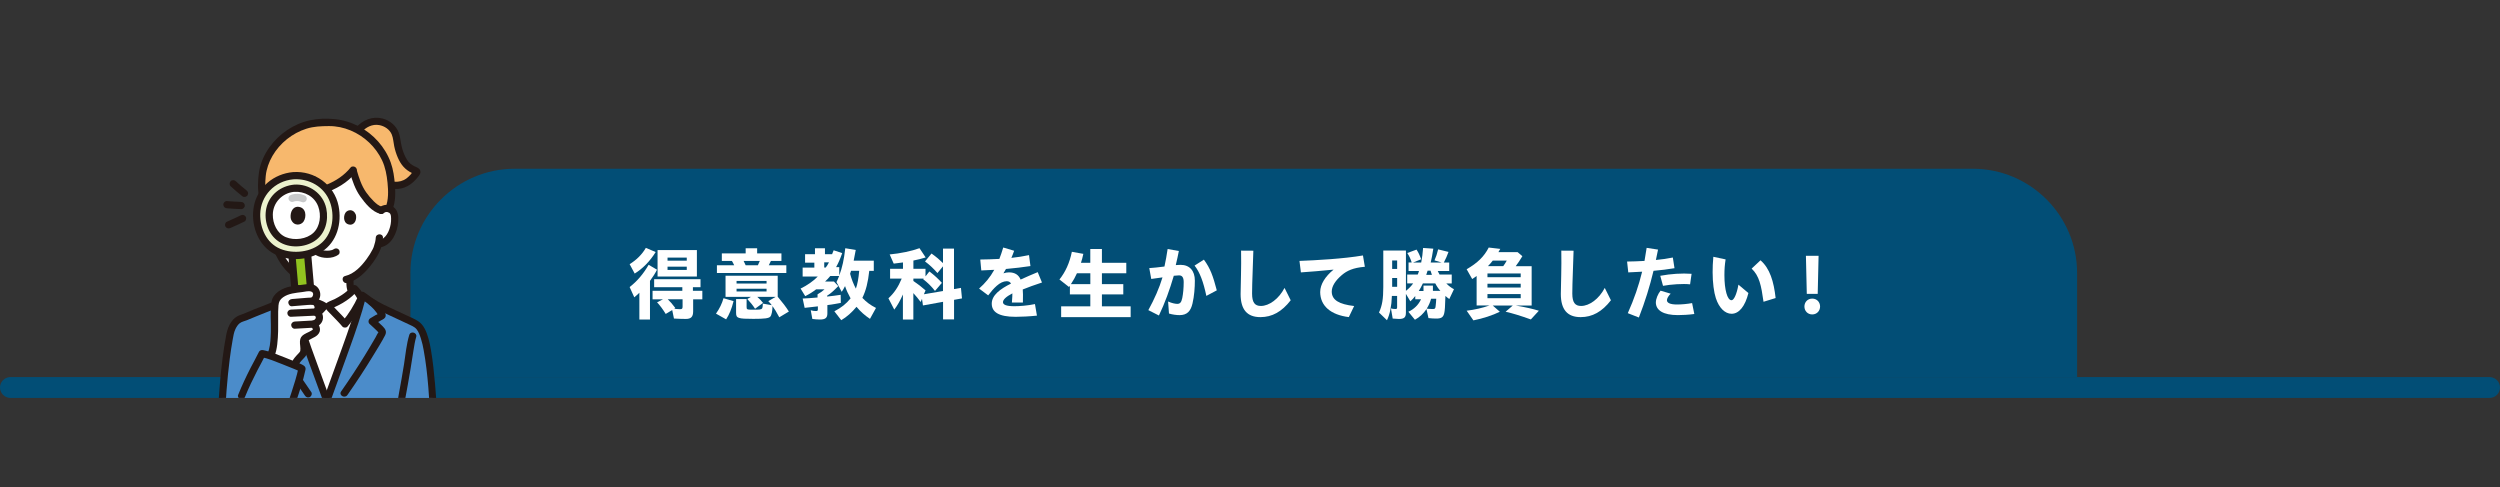 <?xml version="1.0" encoding="UTF-8"?>
<svg id="b" data-name="レイヤー_2" xmlns="http://www.w3.org/2000/svg" xmlns:xlink="http://www.w3.org/1999/xlink" viewBox="0 0 1200 233.81">
  <rect x="0" y="0" width="1200" height="233.81" fill="#333333" stroke="none"/>
  <defs>
    <style>
      .h {
        fill: none;
      }

      .i {
        fill: #91c31f;
      }

      .j {
        fill: #c8c9ca;
      }

      .k {
        fill: #231815;
      }

      .l {
        fill: #f7b86d;
      }

      .m {
        fill: #ecf2cd;
      }

      .n {
        fill: #fff;
      }

      .o {
        fill: #024e76;
      }

      .p {
        fill: #4b8cca;
      }

      .q {
        clip-path: url(#e);
      }
    </style>
    <clipPath id="e">
      <rect class="h" x="86.97" y="28" width="142.1" height="163"/>
    </clipPath>
  </defs>
  <g id="c" data-name="背景2">
    <rect class="h" width="1200" height="212"/>
  </g>
  <g id="d" data-name="レイアウト">
    <path class="o" d="M0,186c0,2.75,2.25,5,5,5h1190c2.75,0,5-2.25,5-5h0c0-2.75-2.25-5-5-5H5c-2.75,0-5,2.25-5,5h0Z"/>
    <path class="o" d="M197,181v-50c0-27.5,22.5-50,50-50h700c27.5,0,50,22.5,50,50v50"/>
    <g>
      <path class="n" d="M302.22,126.8c3.34-2.05,6-4.71,7.79-7.83l4.71,2.01c-2.7,4.37-6.23,7.98-10.07,10.33l-2.43-4.52ZM306.89,140.52c-.76.72-1.63,1.56-2.43,2.2l-2.24-4.94c3.61-2.77,6.65-6.35,9.12-10.68l4.03,2.36c-.91,1.79-1.94,3.38-3.38,5.36v18.54h-5.09v-12.84ZM323.5,152.9l-.84-4.07-3.12,1.86c-1.44-2.32-2.47-3.72-4.14-5.58l2.85-1.44h-5.02v-4.07h14.29v-1.75h-13.53v-3.84h22.26v3.84h-3.65v1.75h4.52v4.07h-4.41v5.77c0,2.62-.99,3.65-3.53,3.65-1.41,0-4.07-.08-5.7-.19ZM315.63,120.04h18.88v12.69h-18.88v-12.69ZM329.65,125.13v-1.48h-9.23v1.48h9.23ZM329.65,129.57v-1.56h-9.23v1.56h9.23ZM327.64,147.16v-3.5h-7.11c1.29,1.25,2.13,2.2,3.38,3.88l.27.38-.61.34c.68.08,2.09.15,2.81.15,1.03,0,1.25-.23,1.25-1.25Z"/>
      <path class="n" d="M343.67,150.55c1.71-2.43,2.89-4.83,3.61-7.41l4.83,1.41c-.95,3.76-2.05,6.42-3.57,8.74l-4.86-2.74ZM344.13,127.33h8.28c-.46-.99-.68-1.41-1.1-2.09h-4.83v-3.61h11.44v-2.47h5.51v2.47h11.66v3.61h-5.05c-.38.84-.65,1.41-1.03,2.09h8.43v3.72h-33.32v-3.72ZM353.32,150.17v-6.61h5.05v3.8c0,1.22.15,1.29,3.23,1.29,2.85,0,3.88,0,4.26-.72.23-.38.3-1.6.3-2.2l4.29.76c-.49-.68-.95-1.22-1.67-1.94l3.5-2.05h-8.78c1.18,1.03,1.9,1.79,2.77,2.89l-3.84,2.81c-1.14-1.75-2.28-3.15-3.72-4.67l1.71-1.03h-12.16v-10.14h25.04v10.07c2.24,2.62,4.03,4.98,5.36,7.1l-4.6,2.77c-1.52-2.81-2.13-3.8-3.27-5.4,0,2.32-.42,4.41-1.06,5.09-.76.8-2.7,1.06-8.09,1.06-7.48,0-8.32-.3-8.32-2.89ZM367.95,136.11v-1.25h-14.4v1.25h14.4ZM367.95,139.91v-1.33h-14.4v1.33h14.4ZM363.77,127.33c.3-.61.68-1.44.95-2.09h-7.79c.42.84.68,1.41.99,2.09h5.85Z"/>
      <path class="n" d="M400.53,149.41c3.38-1.79,5.55-3.5,7.75-6.19-1.18-2.13-1.98-3.88-2.66-5.89-.76,1.48-.99,1.86-1.6,2.74l-2.51-4.67c.42-.87.8-1.67,1.29-2.93h-4.25c-.87,1.06-1.52,1.75-2.51,2.66h4.25l2.09,2.2c-2.51,2.55-3.69,3.57-5.36,4.6v.42c2.13-.23,4.67-.53,6.5-.84l.08,3.88c-1.33.3-3.76.68-6.46,1.06v3.99c0,2.13-.95,2.93-3.57,2.93-1.06,0-2.58-.11-3.65-.27l-.76-4.18c.84.27,1.6.38,2.51.38.72,0,.91-.19.91-.84v-1.41c-1.63.23-3.91.49-6.35.72l-.95-4.48c1.98-.08,3.8-.19,7.14-.49v-1.52c1.29-.72,2.7-1.75,3.34-2.39h-4.03c-1.44,1.14-3.19,2.24-5.21,3.27l-2.24-3.65c3-1.41,6.27-3.69,8.25-5.77h-7.26v-4.29h5.62v-2.36h-4.45v-4.06h4.75v-2.85h4.79v2.85h3.42l.76-1.9,4.1,1.37c-.99,2.81-1.79,4.64-2.93,6.73h1.52v4.03c1.48-4.03,2.24-7.52,2.89-13.11l5.02.84c-.27,1.56-.46,2.55-.99,5.13h9.65v4.9h-2.17c-.61,5.51-1.56,9.35-3.31,12.96,1.86,1.98,3.88,3.5,6.54,4.83l-2.89,5.24c-2.62-1.75-4.52-3.46-6.46-5.78-2.28,2.74-4.64,4.83-7.33,6.42l-3.31-4.26ZM396.35,128.43c.46-.57,1.06-1.52,1.56-2.51h-2.28v2.51h.72ZM412.42,129.99h-3.91l-.46,1.41c.68,2.58,1.63,5.02,2.77,7.14.76-2.09,1.29-4.94,1.6-8.55Z"/>
      <path class="n" d="M433.43,141.28c-1.37,3.08-2.66,5.36-4.18,7.33l-2.81-5.43c2.74-2.47,4.75-5.51,6.38-9.46h-5.58v-4.71h6.19v-3.04c-1.03.15-2.7.38-4.45.57l-1.94-4.41c5.02-.46,10.52-1.6,14.32-3l2.96,4.45c-2.01.61-3.91,1.1-5.89,1.48v3.95h5.81v3.65l1.86-2.36c2.17,1.6,4.29,3.57,6,5.47l-3.31,3.88c-1.56-2.05-3.61-4.07-5.66-5.62l.23-.3h-4.94v1.14c2.01,1.37,3.84,2.74,5.85,4.52l-.8,1.86,9.16-1.56v-11.85l-2.66,3.23c-1.79-2.09-3.76-3.95-5.96-5.58l3.12-3.8c2.39,1.71,3.84,2.96,5.51,4.6v-6.95h5.28v19.42l3.34-.57.49,5.05-3.8.68v9.38h-5.28v-8.43l-9.65,1.75-.46-3.19-.65,1.52c-1.1-1.48-2.09-2.74-3.5-4.26v12.69h-5.01v-12.08Z"/>
      <path class="n" d="M485.95,140.82c-3.12,1.63-4.52,3.04-4.52,4.22s1.48,1.94,5.43,1.94c2.39,0,6.5-.27,9.92-1.03l.95,5.55c-3.46.38-7.79.57-10.22.57-8.21,0-11.47-2.32-11.47-6.34s4.03-7.03,9.23-9.61c-.34-.72-1.03-1.14-2.05-1.14-1.52,0-3.23.8-4.79,2.2-1.52,1.37-2.62,2.62-4.1,4.6l-4.37-3.27c2.89-2.55,5.28-5.36,7.29-9-2.24.15-4.33.23-6.23.3l-.49-5.24c2.81-.04,5.93-.11,9.16-.3.65-1.67,1.29-3.5,1.86-5.47l5.24,1.56c-.42,1.18-.84,2.32-1.33,3.42,2.81-.3,5.66-.72,8.47-1.33l.68,5.24c-3.42.57-7.56,1.03-11.74,1.41-.38.68-.8,1.41-1.22,2.09.91-.3,1.79-.46,2.66-.46,2.89,0,4.67,1.25,5.58,3.46,2.66-1.22,5.43-2.43,8.21-3.57l2.05,4.98c-3.65,1.18-6.69,2.32-9.23,3.34.08.95.11,1.79.11,2.43,0,1.48,0,2.43-.04,3.84h-5.28c.19-2.51.23-3.38.23-4.37Z"/>
      <path class="n" d="M509.37,147.05h13.98v-5.74h-9.8v-4.07l-.46.49-4.56-3.57c2.92-3.65,4.9-8.06,5.96-13.3l5.51.99c-.34,1.67-.72,3-1.14,4.29h4.48v-6.61h5.58v6.61h11.7v5.02h-11.7v5.21h10.26v4.94h-10.26v5.74h13.79v5.17h-33.36v-5.17ZM523.36,136.37v-5.21h-6.42c-.8,1.79-1.71,3.42-2.89,5.21h9.31Z"/>
      <path class="n" d="M551.2,148.87c2.92-5.32,5.21-10.49,6.8-15.73-2.01.27-3.91.53-5.4.76l-.95-5.21c1.79-.11,4.56-.38,7.29-.76.57-2.66,1.1-5.47,1.52-8.4l5.39.95c-.42,2.17-.91,4.41-1.48,6.76.87-.08,1.63-.11,2.32-.11,4.29,0,6.84,2.81,6.84,7.56,0,3.31-.3,7.48-1.14,11.02-.87,3.65-2.58,5.55-6.19,5.55-1.41,0-3.34-.23-5.09-.76l-.42-5.78c1.75.8,3.46,1.14,4.37,1.14,1.25,0,1.98-.57,2.43-2.81.42-2.09.68-4.79.68-7.6,0-2.28-.72-3.27-2.24-3.27-.57,0-1.37.08-2.51.19-1.98,6.76-4.25,13.07-7.14,19.07l-5.09-2.58ZM573.39,127.48l4.48-2.85c3.15,4.29,4.41,7.98,6.19,14.74l-5.01,2.66c-1.41-6.69-3.12-11.36-5.66-14.55Z"/>
      <path class="n" d="M595.49,141.08c0-2.13.11-6.34.19-9.23.08-2.66.11-8.36.04-11.55l5.89.04c-.08,3.23-.27,8.7-.38,11.28-.11,2.55-.23,6.92-.23,9.27,0,4.33,1.33,5.97,4.22,5.97,3.95,0,8.59-3.34,11.36-8.66l2.96,5.93c-4.26,5.51-8.93,8.09-14.55,8.09-6.35,0-9.5-3.61-9.5-11.13Z"/>
      <path class="n" d="M633.7,140.1c0-3.57,2.39-7.41,6.42-10.68-6.12.61-10.83.99-15.69,1.33l-.68-5.51c7.98-.3,21.2-1.03,30.47-2.62l.91,5.43c-5.7.49-8.59,1.9-11.06,3.99-3,2.55-4.83,5.28-4.83,7.9,0,4.1,3.57,6.12,10.75,6.95l-2.55,5.32c-8.66-1.06-13.75-5.36-13.75-12.12Z"/>
      <path class="n" d="M661.93,149.98c1.52-3.31,2.05-6.46,2.05-12.23v-17.48h10.87v19.34c1.52-1.22,2.47-2.2,3.46-3.57h-2.85v-4.26h5.05c.3-.68.42-1.03.61-1.71h-5.01v-4.07h1.52c-.61-1.86-1.18-3.08-2.13-4.56l4.45-1.63c.84,1.29,1.63,2.93,2.2,4.64l-3.88,1.56h3.91c.46-2.32.72-4.45.91-6.99l4.9.34c-.49,3.15-.76,4.6-1.25,6.65h5.24l-3.42-1.03c.72-1.6,1.25-3.19,1.75-5.28l4.98,1.22c-.61,1.71-1.33,3.38-2.24,5.09h2.58v4.07h-5.51c.15.34.53,1.14.87,1.71h5.85v4.26h-2.62c1.14,1.14,2.36,2.09,3.69,2.77l-2.24,4.71c-.65-.46-1.44-1.06-1.86-1.48-.15,5.02-.27,7.07-.57,8.28-.46,1.98-1.41,2.58-3.88,2.58-1.03,0-2.51-.08-3.69-.23l-.95-4.33c-1.56,2.28-3.27,3.88-5.55,5.13l-3.15-3.84c2.77-1.25,4.9-3.38,6.08-6h-2.77v-1.56c-.68.91-1.44,1.75-2.36,2.55l-2.13-3.57v9.08c0,2.2-.87,2.96-3.34,2.96-.72,0-1.86-.08-3-.19l-.84-4.86c.65.15,1.41.27,2.09.27.72,0,.87-.15.87-.91v-5.36h-2.51c-.15,4.83-.95,8.78-2.36,11.66l-3.84-3.72ZM670.63,129.08v-4.07h-2.39v4.07h2.39ZM670.63,137.67v-4.22h-2.39v4.22h2.39ZM683.28,139.68v-2.58h4.52v2.51h3.57c-.87-.95-1.75-2.2-2.43-3.57h-5.96c-.76,1.6-1.29,2.58-1.98,3.65h2.28ZM687.31,131.93c-.27-.68-.42-1.25-.65-2.01h-1.41c-.3,1.03-.42,1.37-.65,2.01h2.7ZM689.09,147.05c.15-1.33.27-2.58.3-3.65h-2.47c-.42,1.63-1.14,3.27-2.09,4.75.8.11,2.24.19,3,.19.87,0,1.18-.3,1.25-1.29Z"/>
      <path class="n" d="M703.99,149.14c3.88-.46,7.56-1.33,10.98-2.51h-6.19v-14.17c-.95.72-1.6,1.14-2.13,1.48l-2.66-4.71c5.17-2.96,8.4-6.08,10.6-10.41l5.55.65-.91,1.56h9.23l2.28,1.94c-1.06,1.79-2.13,3.38-3.19,4.79h7.64v18.88h-7.71c4.98.87,8.09,1.56,11.17,2.51l-3.84,4.18c-5.24-1.86-8.81-2.96-12.12-3.69l3.46-3h-9.65l3.42,3c-3.46,1.71-8.09,3.23-12.69,4.14l-3.23-4.64ZM729.94,133.07v-1.82h-15.96v1.82h15.96ZM729.94,138.01v-1.82h-15.96v1.82h15.96ZM729.94,143.14v-1.98h-15.96v1.98h15.96ZM721.54,127.75c.57-.72,1.14-1.63,1.71-2.66h-6.72c-.84,1.06-1.52,1.86-2.32,2.66h7.33Z"/>
      <path class="n" d="M749.2,141.08c0-2.13.11-6.34.19-9.23.08-2.66.11-8.36.04-11.55l5.89.04c-.08,3.23-.27,8.7-.38,11.28-.11,2.55-.23,6.92-.23,9.27,0,4.33,1.33,5.97,4.22,5.97,3.95,0,8.59-3.34,11.36-8.66l2.96,5.93c-4.26,5.51-8.93,8.09-14.55,8.09-6.35,0-9.5-3.61-9.5-11.13Z"/>
      <path class="n" d="M781.34,150.32c3.08-6.88,5.28-13.3,6.88-19.91-2.55.15-4.86.27-6.65.34l-.57-5.21c2.58-.04,5.43-.11,8.36-.3.38-2.05.72-4.14,1.03-6.27l5.47.84c-.34,1.71-.65,3.34-1.03,4.98,2.85-.27,5.62-.65,8.13-1.18l.8,5.13c-3.12.53-6.65.95-10.07,1.25-1.82,7.56-4.03,14.7-7.03,22.42l-5.32-2.09ZM794.82,145.11c0-1.63.95-3.95,2.24-5.59l4.86,1.44c-1.18,1.18-1.79,2.36-1.79,3.15,0,1.18,1.33,2.05,4.86,2.05,1.98,0,4.9-.23,7.22-.68l1.06,5.24c-2.58.38-6,.53-7.87.53-7.1,0-10.6-2.32-10.6-6.15ZM796.91,132.38c5.09-.95,10.41-1.29,15.05-.95l-.72,5.05c-3.38-.38-9.19,0-12.99.72l-1.33-4.83Z"/>
      <path class="n" d="M823.62,143.17c-.95-2.89-1.56-7.52-1.56-12.5,0-2.13.08-4.75.34-7.41l5.89,1.25c-.42,2.66-.57,4.83-.57,7.52,0,3.69.34,6.46.95,8.7.57,2.09,1.44,3.38,2.47,3.38,1.14,0,2.51-2.93,3.31-7.48l4.79,4.03c-1.56,6.27-4.45,9.95-8.09,9.95-3.19,0-6.04-2.89-7.52-7.45ZM840.79,128.93l4.25-3.99c4.52,3.91,6.38,10.22,7.26,18.12l-5.81,1.79c-1.1-7.86-2.01-12.39-5.7-15.92Z"/>
      <path class="n" d="M866.12,147.13c0-2.05,1.48-3.8,3.76-3.8s3.76,1.75,3.76,3.8-1.52,3.8-3.76,3.8-3.76-1.71-3.76-3.8ZM866.84,122.77h6.08l-.42,18.28h-5.24l-.42-18.28Z"/>
    </g>
    <g class="q">
      <g>
        <g>
          <path class="l" d="M170.41,65.24l1.77-2.94c6.7-7.67,16.65-3.44,17.89,3.05.82,4.3,1.08,6.96,3.04,10.84,1.92,3.79,3.54,4.44,6.7,5.9.29.13.39.49.2.75-2.5,3.55-5.71,6.52-10.69,6.1l-3.22-.21"/>
          <path class="k" d="M173.41,63.53c2.2-2.45,5.24-4.09,8.61-3.49,2.54.45,5.03,2.08,6.03,4.53.71,1.73.79,3.77,1.17,5.59.4,1.92.97,3.76,1.76,5.56,1.47,3.35,3.46,5.75,6.77,7.33.12.06.42.25.57.27.41.29.46.13.15-.46,0-.62-.08-.77-.26-.45-.29.12-.71.91-.92,1.16-.65.74-1.35,1.46-2.15,2.05-1.73,1.27-3.68,1.75-5.81,1.61s-2.22,3.32,0,3.47c4.7.32,8.5-2.15,11.29-5.75.71-.92,1.5-1.86,1.09-3.09s-1.72-1.54-2.74-2.04c-1.51-.75-2.69-1.66-3.59-3.11-1.29-2.07-2.12-4.37-2.65-6.73-.47-2.07-.58-4.31-1.32-6.3-1.26-3.38-4.29-5.89-7.76-6.79-4.75-1.24-9.48.66-12.68,4.23-1.49,1.66.96,4.12,2.45,2.45h0Z"/>
        </g>
        <g>
          <path class="n" d="M183.04,101c.81-.73,2.02-1.09,3.14-.92,1.13.17,2.15.85,2.67,1.77.36.65.48,1.39.55,2.11.25,2.84-.31,5.74-1.6,8.33-.63,1.26-1.45,2.47-2.58,3.39-.87.7-1.94,1.21-3.08,1.39,0,0-.19.03-.52.08-.26.95-.54,1.74-.68,2.17-.93,2.53-6.32,11.53-12.98,14.26,0,1.82-.08,3.98.57,5.58.47,1.16,2.66,2.87,4.97,4.43,0,0,.59,16.69-16.89,16.69s-16.81-16.81-16.81-16.81c2.46-1.53,4.75-3.19,5.21-4.32.64-1.6.57-3.74.56-5.55-3.01-1.3-5.77-3.51-8.22-6.44-2.69-3.21-4.2-6.79-5.09-9.94-.62-.1-1-.15-1-.15-1.14-.17-2.21-.69-3.08-1.39-1.14-.92-1.95-2.13-2.58-3.39-1.29-2.59-1.85-5.49-1.6-8.33.07-.72.18-1.46.55-2.11.52-.93,1.54-1.6,2.67-1.77,1.13-.17,2.33.19,3.14.92,0,0-2.91-24.28,25.78-24.28s26.92,24.28,26.92,24.28Z"/>
          <path class="l" d="M187.19,83.67c-.1-.58-.2-1.12-.3-1.6-2.73-13.39-16.22-24.02-30.36-23.24-14.14-.78-27.63,9.85-30.36,23.24-.74,3.61-.65,9.79.02,12.67,0,0,.68,2.65,1.35,5.3,1.02-.06,2.07.29,2.8.95,5.59-3.88,15.07-10.61,19.98-14.84-.4,2.51-1.84,6.77-.03,6.33,7.55-1.75,14.78-5.27,19.16-10.77.92,3.25,2.45,7.63,3.56,9.55,1.58,2.71,6.17,8.81,10.03,9.73.81-.73,2.02-1.09,3.14-.92.17.02.33.06.49.11,1.97-4.55,1.3-11.9.51-16.52Z"/>
          <path class="k" d="M127.84,94.4c-.71-3.2-.6-6.74-.28-9.99s1.53-6.66,3.23-9.59c3.57-6.14,9.52-10.9,16.3-13.04,3.55-1.12,7.02-1.23,10.71-1.26s7.19.72,10.52,2.11c6.55,2.73,12.07,7.93,15.09,14.36,1.57,3.35,2.24,7.06,2.6,10.71.39,3.95.55,8.24-.98,11.97-.36.87.39,1.9,1.21,2.13.99.28,1.78-.35,2.13-1.21,1.5-3.67,1.5-7.93,1.19-11.82-.28-3.59-.77-7.3-1.99-10.7-2.67-7.47-8.33-13.75-15.34-17.41-3.61-1.89-7.51-3.08-11.56-3.48s-8.08-.27-11.92.56c-7.8,1.69-14.8,6.5-19.43,12.97-2.47,3.45-4.33,7.55-4.98,11.77s-.75,8.72.16,12.83c.48,2.18,3.83,1.26,3.34-.92h0Z"/>
          <path class="k" d="M167.89,82.58c1.22,4.15,2.59,8.33,5.15,11.87,2.35,3.24,5.49,7.18,9.55,8.22,2.16.56,3.08-2.79.92-3.34-1.55-.4-2.91-1.56-4.09-2.7-1.35-1.31-2.57-2.76-3.65-4.3-2.26-3.2-3.44-6.94-4.53-10.67-.63-2.14-3.97-1.23-3.34.92h0Z"/>
          <path class="k" d="M168.3,80.4c-3.03,3.78-7.17,6.48-11.64,8.29-1.14.46-2.29.86-3.46,1.23-.59.18-1.18.35-1.77.51-.33.09-.66.17-.99.25-.2.05-.4.1-.6.14l1.32.76s.14-1.55.21-1.89c.21-1.02.46-2.03.63-3.06.29-1.72-1.53-2.85-2.9-1.69-6.18,5.29-12.96,9.93-19.63,14.56-1.82,1.26-.09,4.27,1.75,2.99,6.92-4.8,13.93-9.63,20.33-15.11l-2.9-1.69c-.36,2.13-1.52,4.81-.79,6.95.42,1.23,1.57,1.75,2.8,1.53,1.56-.29,3.12-.79,4.63-1.3,5.86-1.98,11.55-5.14,15.46-10.03.59-.74.71-1.73,0-2.45-.6-.61-1.87-.73-2.45,0h0Z"/>
          <path class="k" d="M184.27,102.22c.87-.73,2.39-.57,3.02.4.41.63.41,1.53.43,2.25.02.91-.02,1.83-.19,2.73-.59,3.25-2.25,7.14-5.85,7.79-.92.17-1.44,1.29-1.21,2.13.27.97,1.21,1.38,2.13,1.21,5.5-.99,8.12-7.2,8.54-12.18.21-2.56,0-5.48-2.21-7.14s-5.08-1.34-7.11.36c-.72.6-.62,1.83,0,2.45.71.71,1.73.6,2.45,0h0Z"/>
          <path class="k" d="M180.36,114.14c-.06,1.37-.44,2.7-.86,4-.08.24-.17.47-.24.71-.03.11-.17.41.02-.04-.12.28-.25.56-.39.83-.82,1.64-1.83,3.19-2.9,4.67-2.53,3.47-5.96,7.15-10.3,8.16-2.17.51-1.25,3.85.92,3.34,5.17-1.21,9.18-5.44,12.23-9.56,2.63-3.56,4.8-7.59,4.99-12.11.09-2.23-3.38-2.23-3.47,0h0Z"/>
          <path class="k" d="M131.57,99.77c-2.04-1.7-4.93-1.99-7.11-.36s-2.42,4.59-2.21,7.14c.41,4.99,3.04,11.2,8.54,12.18.92.17,1.87-.25,2.13-1.21.23-.84-.28-1.97-1.21-2.13-3.61-.65-5.26-4.54-5.85-7.79-.16-.85-.2-1.72-.19-2.58.01-.74,0-1.63.37-2.3.58-1.06,2.18-1.26,3.09-.5.72.6,1.75.7,2.45,0,.62-.62.72-1.85,0-2.45h0Z"/>
          <path class="k" d="M129.73,113.91c1.72,9.83,8.09,19.98,18.4,22.34,2.17.5,3.1-2.84.92-3.34-4.55-1.04-8.4-4.1-11.14-7.81s-4.08-7.77-4.83-12.1c-.16-.92-1.29-1.44-2.13-1.21-.97.27-1.37,1.21-1.21,2.13h0Z"/>
          <path class="p" d="M106.13,202.78c.87-21.44,2.9-35.35,4.35-42.6.49-2.43,1.7-4.82,3.33-6.23,1.34-1.16,3.12-1.38,4.55-2.06,5.21-2.48,11.52-4.25,16.58-6.96l4.19-2.91c3.19,9.48,6.85,20.41,10.28,29.96,2.38,6.64,5.06,13.67,7.48,20.35,2.65-7.41,4.6-12.65,7.21-19.93,3.43-9.55,7.51-20.54,9.92-30.35l4.32,2.83c3.9,2.63,11.26,5.71,16.69,8.33,1.67.81,4.05,1.77,5.5,2.92s2.54,3.71,3.4,6.6c3.01,10.04,4.5,37.61,6.1,69.33h-89.21c.17-2.28.41-5,.66-7.78-2.95.88-6.61.52-9.55-1.29-4.9-3.02-6.29-10.32-5.78-20.22"/>
          <path class="k" d="M122.54,232.08c.19-2.6.42-5.19.66-7.79.08-.91-.86-1.77-1.73-1.73-1.01.05-1.65.76-1.73,1.73-.24,2.59-.47,5.19-.66,7.79-.07.91.84,1.77,1.73,1.73,1-.04,1.66-.76,1.73-1.73h0Z"/>
          <path class="k" d="M166.22,133.84c0,1.14-.02,2.28.11,3.41s.32,2.33.97,3.27c1.32,1.91,3.42,3.28,5.32,4.56.75.51,1.95.17,2.37-.62.46-.88.18-1.83-.62-2.37-.46-.31-.91-.62-1.36-.95-.24-.17-.48-.35-.71-.53.14.11,0,0-.06-.05-.11-.09-.22-.17-.32-.26-.36-.29-.7-.59-1.03-.91-.14-.14-.29-.28-.42-.43-.07-.07-.13-.16-.2-.23-.15-.14.22.33.03.04-.07-.12-.14-.26-.22-.37-.09-.12.1.32.04.09-.03-.12-.08-.24-.12-.36-.07-.23-.12-.46-.16-.69-.02-.13-.05-.27-.07-.4.03.18.01.11,0-.03-.09-1.05-.09-2.11-.09-3.16,0-.91-.8-1.78-1.73-1.73s-1.73.76-1.73,1.73h0Z"/>
          <path class="k" d="M143.83,133.95c0,1.04,0,2.06-.09,3.1-.03.33.03-.1,0,.1-.02.1-.03.21-.05.31-.05.25-.11.5-.18.75-.01.04-.11.36-.12.35-.03-.01.18-.32.05-.13-.04.06-.08.13-.11.19-.11.2-.15.03.07-.07-.12.05-.25.29-.34.38-.13.14-.27.27-.41.4-.18.16-.36.31-.54.46-.08.06-.16.13-.24.19-.39.31.15-.1-.09.07-.94.66-1.88,1.31-2.86,1.92-.77.48-1.14,1.57-.62,2.37s1.55,1.13,2.37.62c1.04-.65,2.07-1.32,3.05-2.07.91-.7,1.78-1.4,2.46-2.33.62-.85.83-1.95.96-2.97.16-1.21.16-2.43.16-3.65,0-.91-.79-1.78-1.73-1.73s-1.74.76-1.73,1.73h0Z"/>
          <path class="n" d="M160.34,182.78c1.2-3.3,2.39-6.56,3.76-10.37,2.17-6.05,4.61-12.68,6.71-19.22-.68.23-1.18.4-1.25.39-3.88,1.54-9.54,2.17-13.52,2.16-3.79,0-8.86-.83-12.47-1.79l-.23-.06c2.02,6.32,4.31,12.71,6.4,18.52,2.38,6.64,4.76,13.28,7.15,19.92,1.26-3.52,2.36-6.55,3.45-9.55Z"/>
          <path class="k" d="M150.3,198.48c.14.13.28.27.4.42l-.27-.35c.13.17.23.35.32.54l-.17-.41c.09.21.15.43.18.66l-.06-.46c.03.24.03.49,0,.73l.06-.46c-.04.27-.11.52-.21.77l.17-.41c-.08.19-.18.38-.31.55l.27-.35c-.12.15-.26.28-.41.4l.35-.27c-.18.13-.37.24-.58.33l.41-.17c-.24.1-.49.16-.75.2l.46-.06c-.29.04-.59.04-.88,0l.46.06c-.25-.04-.49-.1-.72-.19l.41.17c-.18-.08-.34-.17-.49-.28l.35.27c-.18-.14-.34-.3-.48-.48l.27.35c-.13-.17-.24-.35-.32-.55l.17.41c-.07-.17-.11-.34-.14-.52l.06.46c-.03-.21-.03-.42,0-.63l-.06.46c.04-.26.11-.52.21-.76l-.17.41c.13-.3.3-.58.5-.83l-.27.35c.12-.15.24-.28.38-.4l-.35.27c.16-.13.34-.23.53-.31l-.41.17c.25-.1.51-.17.78-.21l-.46.06c.26-.03.51-.03.76,0l-.46-.06c.22.03.43.09.63.17l-.41-.17c.18.08.35.18.51.3l-.35-.27s.06.05.08.07c.35.3.75.51,1.23.51.43,0,.93-.19,1.23-.51s.53-.76.51-1.23-.16-.93-.51-1.23c-.46-.4-.89-.65-1.46-.85-.41-.15-.88-.21-1.32-.22-.84-.02-1.77.21-2.47.68-1.55,1.02-2.4,3.02-2.01,4.84.22,1.01.92,1.86,1.74,2.45.67.48,1.55.68,2.36.71,1.58.06,3.3-.74,4.03-2.19.18-.36.35-.75.43-1.14.09-.43.16-.89.12-1.32-.06-.64-.19-1.15-.48-1.73-.22-.46-.57-.88-.94-1.22-.34-.31-.76-.51-1.23-.51-.43,0-.93.19-1.23.51s-.53.76-.51,1.23.17.92.51,1.23Z"/>
          <path class="k" d="M157.8,232.08c1.08-9.93,2.3-19.83,2.72-29.82.14-3.24-.38-6.12-1.52-9.14-.78-2.07-4.13-1.17-3.34.92.97,2.57,1.52,4.96,1.42,7.73s-.29,5.35-.47,8.02c-.33,4.77-.85,9.53-1.38,14.28-.3,2.67-.6,5.34-.89,8-.1.94.87,1.72,1.73,1.73,1.02.01,1.63-.81,1.73-1.73h0Z"/>
          <path class="k" d="M177.46,146.39c2.74,1.82,5.75,3.22,8.72,4.61,3.23,1.51,6.46,3.01,9.69,4.52,1.39.65,3.12,1.3,4.11,2.54s1.58,2.97,2.07,4.5c.57,1.78.97,3.6,1.3,5.43,2.17,11.82,2.69,24.01,3.42,35.97.57,9.37,1.04,18.74,1.51,28.11.11,2.22,3.58,2.23,3.47,0-.8-15.86-1.52-31.74-2.91-47.56-.49-5.52-1.04-11.06-1.98-16.53-.31-1.81-.67-3.62-1.17-5.38-.91-3.19-2.13-6.6-5.03-8.48-1.65-1.07-3.5-1.8-5.27-2.64-1.9-.91-3.82-1.78-5.74-2.67-3.54-1.64-7.17-3.25-10.44-5.41-1.86-1.24-3.6,1.76-1.75,2.99h0Z"/>
          <path class="k" d="M172.34,141.6c-2.11,8.49-5.03,16.75-7.99,24.98s-5.96,16.41-8.91,24.63c-.76,2.1,2.59,3.01,3.34.92,2.95-8.22,5.96-16.42,8.91-24.63s5.88-16.49,7.99-24.98c.54-2.17-2.81-3.09-3.34-.92h0Z"/>
          <path class="k" d="M166.74,189.64c4.34-6.21,8.49-12.54,12.42-19.01,1.93-3.18,3.96-6.36,5.67-9.66.88-1.71.25-2.95-1.01-4.21s-2.61-2.5-3.96-3.71l-.35,2.72c1.13-.67,2.25-1.38,3.41-2,.94-.5,2.02-.9,2.2-2.09.29-1.86-1.91-4.21-3.05-5.49-2.09-2.33-4.62-4.12-7.19-5.86-1.85-1.25-3.59,1.75-1.75,2.99,1.17.79,2.35,1.55,3.44,2.45,1.03.85,2.02,1.74,2.92,2.72.46.51.89,1.03,1.28,1.59.18.26.35.53.51.8.06.1.41.89.4.56l.51-1.23c-.38.48-1.46.79-2.02,1.11-.81.47-1.61.96-2.42,1.45-.92.55-1.19,1.96-.35,2.72,1.23,1.11,2.46,2.22,3.64,3.39.23.23.51.67.79.8.27.33.27.18,0-.47l-.23.41c-.53.62-.89,1.56-1.3,2.27-1.71,2.96-3.46,5.9-5.25,8.81-3.6,5.84-7.37,11.56-11.3,17.18-1.28,1.83,1.72,3.57,2.99,1.75h0Z"/>
          <path class="k" d="M194.13,232.08c-.4-5.41-.95-10.81-1.42-16.21-.32-3.66-.67-7.26-.27-10.92,1.01-9.18,3.08-18.22,4.53-27.33.51-3.18.99-6.37,1.52-9.55.35-2.12.67-4.3,1.29-6.36s-2.7-3.06-3.34-.92c-1.36,4.49-1.78,9.35-2.5,13.97s-1.64,9.62-2.51,14.42-1.62,9.26-2.23,13.91c-.48,3.68-.42,7.13-.12,10.83.49,6.06,1.14,12.1,1.59,18.17.16,2.21,3.63,2.23,3.47,0h0Z"/>
          <path class="k" d="M137.45,142.48c2.87,8.54,5.74,17.08,8.72,25.58s6.37,17.31,9.48,25.99c.75,2.08,4.1,1.19,3.34-.92-3.12-8.68-6.42-17.29-9.48-25.99s-5.85-17.04-8.72-25.58c-.71-2.1-4.06-1.2-3.34.92h0Z"/>
          <path class="k" d="M149.4,188.18c-1.48-2.11-2.93-4.24-4.37-6.38-.5-.75-1.55-1.15-2.37-.62-.75.48-1.16,1.57-.62,2.37,1.43,2.14,2.89,4.27,4.37,6.38.26.38.58.67,1.04.8.41.11.97.06,1.34-.17.74-.47,1.18-1.58.62-2.37h0Z"/>
          <path class="k" d="M107.86,202.78c.42-10.24,1.13-20.48,2.44-30.65.4-3.08.86-6.16,1.41-9.21.31-1.69.56-3.43,1.31-4.99.48-1.01,1.12-2.04,2.01-2.75.98-.78,2.31-1,3.45-1.46,2.9-1.17,5.76-2.43,8.68-3.54s5.87-2.27,8.65-3.74c1.97-1.04.22-4.04-1.75-2.99-5.13,2.71-10.76,4.27-16.02,6.7-1.11.51-2.29.83-3.42,1.32-1.37.6-2.44,1.51-3.34,2.7-1.45,1.9-2.21,4.12-2.66,6.43-1.41,7.34-2.28,14.79-2.96,22.22-.6,6.64-1.01,13.31-1.28,19.97-.09,2.23,3.38,2.23,3.47,0h0Z"/>
          <path class="k" d="M151.84,122.56c1.65.87,3.42,1.24,5.28,1.23s3.86-.42,5.41-1.63c.72-.56.63-1.87,0-2.45-.76-.7-1.68-.6-2.45,0,.59-.46-.05,0-.24.11-.15.08-.55.2-.02.02-.15.05-.29.11-.43.16-.18.06-.37.11-.56.15-.15.03-.54.03-.65.12.12-.09.3-.04,0,0-.12.01-.24.02-.36.03-.29.02-.57.03-.86.02-.26,0-.51-.01-.77-.03-.12,0-.24-.02-.35-.03-.07,0-.13-.01-.2-.02-.13-.02-.09-.01.14.02-.15.03-.43-.07-.58-.11-.19-.04-.37-.09-.55-.14-.16-.05-.31-.1-.47-.16-.4-.14.35.17-.01,0-.19-.09-.39-.19-.57-.29-.8-.42-1.92-.23-2.37.62-.42.8-.23,1.92.62,2.37h0Z"/>
          <path class="k" d="M170.79,102.99c.43,1.39.15,4.59-2.49,4.86-3.48-.02-3.67-3.89-2.5-5.71.96-1.49,3.78-2.11,4.98.85Z"/>
          <g id="f" data-name="magnifyingglass">
            <path class="m" d="M140.69,84.34c-11.21.91-18.26,10.22-17.44,20.38.95,11.77,8.89,18.61,20.52,17.67,11.9-.96,18.37-8.97,17.41-20.74-.83-10.23-9.32-18.22-20.49-17.32Z"/>
            <path class="n" d="M141.18,90.36c-7.67.62-12.48,6.99-11.92,13.93.65,8.04,6.08,12.72,14.03,12.08,8.14-.66,12.55-6.13,11.9-14.18-.57-7-6.37-12.45-14.01-11.84Z"/>
            <path class="i" d="M140.14,122.68c.23,2.82,1.52,17.31,1.84,21.35.2,2.43,2.19,3.83,4.07,3.68,2.5-.2,3.66-1.4,3.43-4.29-.34-4.22-1.49-17.08-1.81-21.07l-7.53.32Z"/>
            <path class="k" d="M140.69,82.6c-9.19.82-17.08,7.17-18.84,16.42-1.55,8.14,1.42,17.55,8.58,22.15s17.23,4.02,24.06-.36c7.28-4.67,9.67-13.76,8.03-21.93-2.05-10.23-11.55-17.01-21.84-16.27-2.21.16-2.23,3.63,0,3.47,7.65-.55,15.01,3.5,17.7,10.89,2.33,6.38,1.41,14.64-3.76,19.4s-13.8,5.66-20.06,3.08c-6.61-2.72-9.79-9.86-9.65-16.71.18-8.84,7.04-15.87,15.77-16.65,2.2-.2,2.23-3.67,0-3.47Z"/>
            <path class="k" d="M138.41,122.68c.57,7.02,1.17,14.05,1.82,21.06.23,2.46,1.43,4.64,3.9,5.45,2.1.69,4.96.06,6.24-1.83,1.11-1.64.88-3.62.73-5.49-.17-2-.34-4-.52-6-.39-4.51-.8-9.01-1.17-13.52-.18-2.21-3.65-2.23-3.47,0,.56,6.94,1.26,13.87,1.79,20.81.12,1.57.02,2.78-1.82,2.81s-2.16-1.64-2.29-3.1c-.29-3.43-.59-6.86-.89-10.29s-.59-6.61-.86-9.91c-.18-2.21-3.65-2.23-3.47,0h0Z"/>
            <path class="k" d="M141.18,88.62c-6.41.6-11.97,4.88-13.35,11.34-1.25,5.84.85,12.62,5.96,15.98s12.36,2.94,17.22-.25c5.12-3.37,6.81-9.78,5.62-15.59-1.48-7.21-8.21-11.97-15.45-11.48-2.21.15-2.23,3.62,0,3.47,5-.34,9.81,2.22,11.58,7.06,1.5,4.11.97,9.46-2.31,12.58s-9.16,3.82-13.28,2.09-6.29-6.42-6.22-10.85c.09-5.76,4.54-10.35,10.23-10.89,2.2-.21,2.22-3.67,0-3.47Z"/>
          </g>
          <path class="k" d="M139.63,105.12c-.47-1.73,0-5.65,3.23-5.88,4.27.16,4.35,4.92,2.84,7.12-1.23,1.79-4.72,2.45-6.08-1.23Z"/>
          <path class="k" d="M115.56,103.37c-2.2,1.1-4.46,2.05-6.69,3.07-.83.38-1.1,1.64-.62,2.37.55.85,1.49,1.03,2.37.62,2.23-1.03,4.5-1.97,6.69-3.07.81-.41,1.11-1.62.62-2.37-.54-.83-1.5-1.06-2.37-.62h0Z"/>
          <path class="k" d="M115.78,96.92c-2.29-.11-4.58-.21-6.86-.4-.91-.08-1.77.85-1.73,1.73.05,1.01.76,1.65,1.73,1.73,2.28.19,4.57.29,6.86.4.91.04,1.77-.83,1.73-1.73-.04-.98-.76-1.69-1.73-1.73h0Z"/>
          <path class="k" d="M118.21,91.32l-.07-.06.35.27c-1.85-1.43-3.59-2.99-5.32-4.56-.67-.61-1.8-.71-2.45,0-.61.66-.72,1.8,0,2.45,1.86,1.69,3.75,3.35,5.75,4.89.33.25.96.28,1.34.17.4-.11.84-.42,1.04-.8.21-.4.32-.89.17-1.34s-.42-.74-.8-1.04h0Z"/>
          <path class="j" d="M140.66,96.87c.46-.17.94-.29,1.43-.36l-.46.06c.64-.09,1.29-.09,1.93,0l-.46-.06c.61.08,1.2.24,1.77.48l-.41-.17c.06.02.11.05.17.07.44.19.85.31,1.34.17.4-.11.84-.42,1.04-.8.21-.4.32-.89.17-1.34-.13-.4-.39-.86-.8-1.04-1.12-.49-2.24-.79-3.46-.84-1.06-.04-2.17.12-3.18.48-.43.16-.8.39-1.04.8-.22.37-.31.92-.17,1.34.27.84,1.22,1.54,2.13,1.21h0Z"/>
          <g>
            <path class="n" d="M165.57,155.53c3.48-4.13,5.65-7.66,7.82-12.39-.97-1.87-1.62-3.08-3.27-4.6-1.89,2.54-6.2,5.71-11.37,7.79-.44.18-.93.43-1,.57-.12.23.12.43.23.61.18.28,1.05,1.01,2.54,2.64,1.68,1.85,3.66,3.71,5.05,5.38Z"/>
            <path class="k" d="M166.8,156.75c2.48-2.96,4.7-6.1,6.51-9.51.44-.84.87-1.69,1.27-2.55.27-.57.62-1.13.52-1.78-.08-.52-.38-.99-.63-1.46-.83-1.55-1.84-2.94-3.12-4.14-.89-.83-2.04-.55-2.72.35.13-.17-.27.32-.31.37-.13.15-.27.3-.41.44-.35.37-.72.72-1.11,1.06-.84.74-1.74,1.41-2.67,2.02-1.12.74-2.28,1.41-3.47,2.01s-2.52.97-3.6,1.67c-2.58,1.67.13,3.92,1.42,5.26,1.97,2.05,4.03,4.08,5.87,6.25.61.71,1.83.62,2.45,0,.71-.71.61-1.74,0-2.45-1.49-1.76-3.17-3.34-4.73-5.03-.66-.71-1.32-1.42-2.01-2.11-.19-.19-.39-.39-.58-.58-.07-.07-.12-.14-.19-.2.34.35.11.15-.05-.14l.24.88.02-.22-.51,1.23c-.16.11-.12.09.13-.06.13-.07.26-.13.39-.18.42-.18.84-.35,1.26-.54.64-.29,1.28-.59,1.9-.91,1.26-.65,2.49-1.37,3.66-2.18,1.99-1.37,3.83-2.91,5.29-4.84l-2.72.35c1.32,1.24,2.17,2.65,3,4.25v-1.75c-2.01,4.35-4.47,8.37-7.55,12.04-.6.72-.7,1.75,0,2.45.62.62,1.85.72,2.45,0Z"/>
          </g>
          <g>
            <path class="n" d="M147.66,155.53c-3.48-4.13-5.65-7.66-7.82-12.39.97-1.87,1.62-3.08,3.27-4.6,1.89,2.54,6.2,5.71,11.37,7.79.44.18.93.43,1,.57.12.23-.12.43-.23.61-.18.28-1.05,1.01-2.54,2.64-1.68,1.85-3.66,3.71-5.05,5.38Z"/>
            <path class="k" d="M148.89,154.3c-3.08-3.67-5.54-7.69-7.55-12.04v1.75c.83-1.6,1.68-3.01,3-4.25l-2.72-.35c1.46,1.93,3.3,3.47,5.29,4.84,1.17.8,2.39,1.53,3.66,2.18.63.32,1.26.63,1.9.91.42.19.84.35,1.26.54.13.05.27.11.39.18.25.15.3.17.13.06l-.51-1.23.02.22.24-.88c-.12.22-.51.57-.05.14-.07.06-.12.14-.19.2-.17.17-.34.34-.52.51-.71.71-1.4,1.44-2.08,2.17-1.57,1.69-3.24,3.27-4.73,5.03-.6.71-.7,1.75,0,2.45.62.62,1.84.72,2.45,0,1.84-2.17,3.9-4.2,5.87-6.25,1.29-1.34,4.01-3.59,1.42-5.26-1.09-.7-2.44-1.09-3.6-1.67s-2.36-1.27-3.47-2.01c-.93-.62-1.83-1.28-2.67-2.02-.38-.34-.75-.69-1.11-1.06-.14-.15-.28-.29-.41-.44-.05-.05-.45-.54-.31-.37-.68-.9-1.83-1.18-2.72-.35-1.25,1.17-2.25,2.53-3.06,4.03-.23.42-.53.87-.66,1.34-.19.69.14,1.28.43,1.88.42.91.87,1.8,1.33,2.69,1.81,3.42,4.03,6.55,6.51,9.51.6.72,1.83.62,2.45,0,.71-.71.6-1.73,0-2.45Z"/>
          </g>
          <g id="g" data-name="hand">
            <path class="n" d="M128.03,175.97c.91-3.33,2.72-6.12,3.18-9.56.45-3.35.67-6.86.63-10.25-.04-3.74-.19-7.73.25-10.97.36-2.62,3.46-4.83,6.62-5.74,2.53-.58,7.04-1.07,8.62-1.29,1.98-.28,3.74.16,4.41,1.76.83,1.98.06,3.49-1.54,4.6,1.65.22,2.34,1.52,2.48,2.5.09.69.27,1.98-1.13,2.74,1.32.58,1.77,1.6,1.82,2.35.1,1.51-.77,2.86-2.75,3.45,4.24,4.57-2.7,5-4.7,7.21-.52,1.56.15,3.34.03,4.99-.14,1.97-.27,1.82-1.58,3.27-2.19,2.41-2.76,2.88-3.17,6.25l-13.17-1.31Z"/>
            <path class="k" d="M129.7,176.43c.54-1.89,1.36-3.68,2.06-5.51s1.09-3.69,1.32-5.66c.5-4.24.48-8.47.44-12.73-.02-1.98-.02-3.96.15-5.93.15-1.72.74-2.85,2.16-3.87,2.67-1.92,6.07-2.13,9.23-2.54,1.3-.16,2.93-.64,4.21-.27,1.63.47,1.12,2.32.05,3.11s-1.2,2.86.41,3.17c.7.13,1.05.36,1.22,1.06.08.32.13.75-.29,1.01-1.04.66-1.21,2.38,0,2.99,1.58.8.95,2.14-.51,2.63-1.27.42-1.66,1.9-.77,2.9.35.4.54.82.82,1.23.03.04.01.19.01.13.01-.27,0-.05,0-.05-.36.42-1.15.84-1.86,1.19-.81.4-1.66.75-2.42,1.24-1.27.82-1.84,1.66-1.95,3.23s.4,3.14.14,4.72c-.08.49-1.12,1.42-1.73,2.1-.73.81-1.48,1.65-1.96,2.63-.63,1.28-.82,2.65-1,4.05-.12.94.88,1.72,1.73,1.73,1.03.01,1.62-.81,1.73-1.73.15-1.15.37-2.25,1.06-3.2.75-1.04,1.74-1.89,2.56-2.87s1.07-2.15,1.13-3.44c.04-.85-.09-1.68-.17-2.53-.05-.53.01-1.08-.03-1.61.02.21-.37.26-.12.14.86-.39,1.69-.95,2.55-1.37s1.83-.9,2.55-1.61c2.1-2.03,1.08-4.56-.62-6.46l-.77,2.9c1.94-.65,3.61-1.95,3.95-4.06s-.73-3.96-2.61-4.91v2.99c3.47-2.19,2.19-7.66-1.76-8.41l.41,3.17c1.67-1.22,2.91-2.86,2.7-5.04-.19-2.05-1.45-3.76-3.44-4.36-1.76-.53-3.31-.15-4.97.06-1.98.25-3.97.5-5.93.86-3.71.68-8.29,3.12-9.02,7.19-.87,4.8-.18,9.84-.35,14.69-.1,2.84-.19,5.85-.97,8.6-.73,2.56-2,4.92-2.74,7.49-.62,2.15,2.73,3.07,3.34.92h0Z"/>
            <path class="k" d="M140.12,147c1.77-.17,3.55-.31,5.33-.44,1.58-.12,3.17-.28,4.75-.3.91-.01,1.78-.79,1.73-1.73s-.76-1.75-1.73-1.73c-1.58.02-3.17.18-4.75.3-1.78.13-3.56.27-5.33.44-.9.09-1.78.74-1.73,1.73.04.86.77,1.83,1.73,1.73h0Z"/>
            <path class="k" d="M139.66,152.06c3.96-.22,7.93-.33,11.89-.56.94-.05,1.73-.76,1.73-1.73,0-.9-.79-1.79-1.73-1.73-3.96.22-7.93.33-11.89.56-.94.05-1.73.76-1.73,1.73,0,.9.79,1.79,1.73,1.73h0Z"/>
            <path class="k" d="M141.51,157.79c3.07-.17,6.14-.35,9.21-.52.9-.05,1.78-.76,1.73-1.73-.04-.9-.76-1.79-1.73-1.73-3.07.17-6.14.35-9.21.52-.9.05-1.78.76-1.73,1.73.04.9.76,1.79,1.73,1.73h0Z"/>
          </g>
          <path class="p" d="M132.94,211.69c4.85-10.22,10.86-29.06,12.03-34.7-1.46-1.06-15.87-6.67-19.15-7.27-.93,1.96-6.14,11.05-9.86,20.31l16.99,21.66Z"/>
          <path class="k" d="M117.62,190.48c1.74-4.31,3.76-8.51,5.89-12.64,1.24-2.42,2.61-4.79,3.8-7.25l-1.96.8c3.45.66,6.86,2.15,10.12,3.41,1.85.71,3.7,1.43,5.52,2.21,1.03.44,2.17.84,3.1,1.48l-.8-1.96c-.86,4.12-2.19,8.16-3.48,12.16-1.79,5.54-3.72,11.05-5.9,16.45s-4.51,10.19-8.4,14.31c-1.97,2.09-4.09,3.51-7.05,3.57-2.58.05-5.3-.8-7.11-2.69s-2.53-4.34-3.01-6.75c-.69-3.54-.65-7.21-.48-10.8.11-2.23-3.36-2.22-3.47,0-.29,5.93-.36,13.07,3.09,18.23s10.74,6.92,16.3,4.23c2.79-1.35,4.95-4.05,6.79-6.47s3.44-5.21,4.73-8.09c2.53-5.68,4.66-11.54,6.65-17.42,1.75-5.18,3.56-10.44,4.69-15.8.17-.81-.13-1.49-.8-1.96-.95-.66-2.14-1.07-3.2-1.52-1.97-.84-3.97-1.64-5.97-2.41-3.35-1.29-6.85-2.83-10.39-3.51-.71-.14-1.61.08-1.96.8-1.24,2.57-2.67,5.05-3.97,7.59-2.2,4.29-4.25,8.66-6.06,13.13-.35.87.39,1.9,1.21,2.13.99.28,1.78-.35,2.13-1.21h0Z"/>
        </g>
      </g>
    </g>
  </g>
</svg>